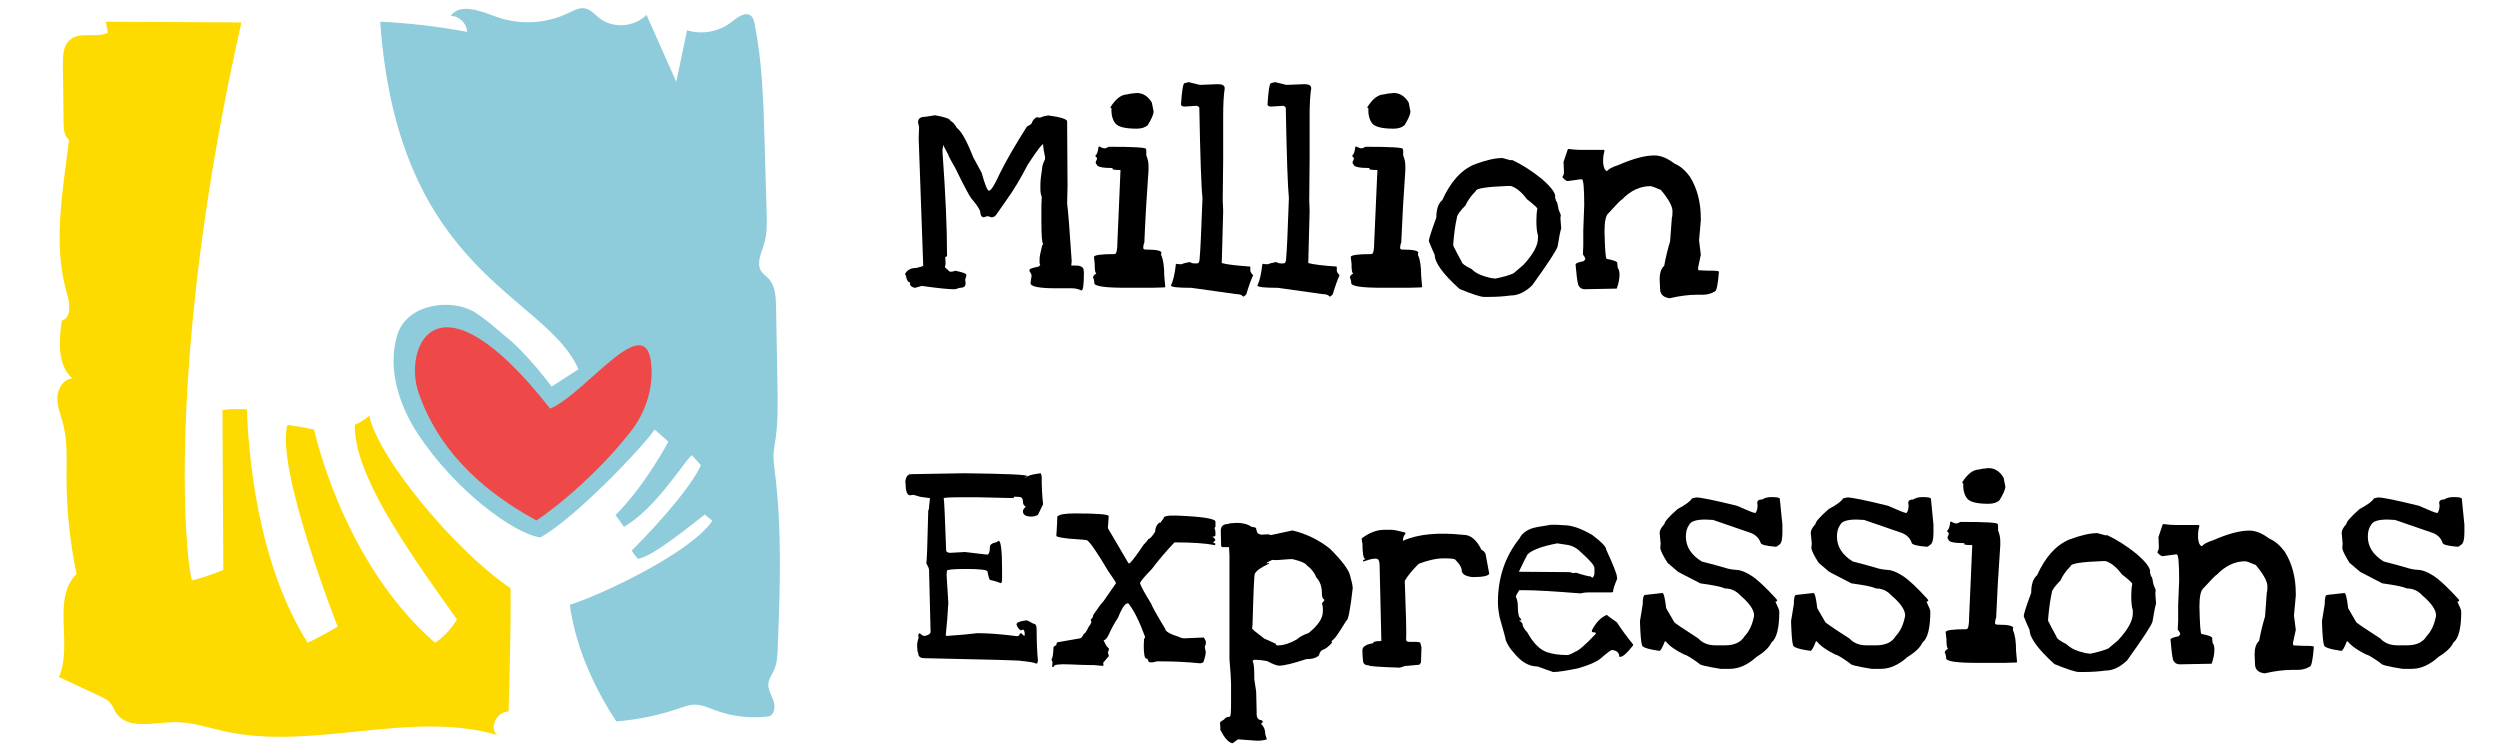 <?xml version="1.0" encoding="utf-8"?>
<!-- Generator: Adobe Illustrator 16.0.0, SVG Export Plug-In . SVG Version: 6.00 Build 0)  -->
<!DOCTYPE svg PUBLIC "-//W3C//DTD SVG 1.1//EN" "http://www.w3.org/Graphics/SVG/1.1/DTD/svg11.dtd">
<svg version="1.1" id="Layer_1" xmlns="http://www.w3.org/2000/svg" xmlns:xlink="http://www.w3.org/1999/xlink" x="0px" y="0px"
	 width="150px" height="45px" viewBox="0 0 150 45" enable-background="new 0 0 150 45" xml:space="preserve">
<path fill="#8FCCDB" d="M46.433,40.227c0.197-0.431,0.216-0.914,0.234-1.388c0.133-3.538,0.266-7.097-0.185-10.609
	c-0.037-0.298-0.079-0.597-0.073-0.896c0.008-0.303,0.066-0.603,0.111-0.902c0.169-1.125,0.147-2.271,0.127-3.408
	c-0.029-1.542-0.057-3.085-0.084-4.626c-0.011-0.587-0.043-1.229-0.437-1.663c-0.149-0.164-0.344-0.29-0.461-0.478
	c-0.288-0.464,0.007-1.051,0.168-1.574c0.201-0.646,0.184-1.336,0.163-2.013c-0.039-1.411-0.081-2.821-0.122-4.231
	c-0.069-2.349-0.138-4.711-0.597-7.018c-0.033-0.165-0.074-0.34-0.197-0.455c-0.332-0.308-0.831,0.068-1.185,0.351
	c-0.738,0.586-1.771,0.779-2.671,0.498c-0.217,1.031-0.433,2.061-0.648,3.091c-0.596-1.339-1.191-2.678-1.788-4.017
	c-0.72,0.749-2.023,0.837-2.837,0.189c-0.271-0.214-0.508-0.507-0.848-0.573c-0.348-0.068-0.684,0.123-1.002,0.277
	c-1.335,0.648-2.933,0.73-4.328,0.222c-0.927-0.337-2.152-0.846-2.736-0.049c0.509-0.008,0.979,0.449,0.985,0.958
	c-1.72-0.324-3.462-0.527-5.209-0.613c1.059,15.147,9.907,16.331,11.893,20.851l-1.607,1.046c0,0-1.433-1.963-2.831-3.068
	c-0.287-0.227-1.038-0.922-1.743-1.372c-1.374-0.876-4.1-0.579-4.688,1.341c-0.61,1.992,0.099,4.206,1.243,5.946
	c2.222,3.377,5.748,5.979,7.341,6.201c2.018-1.095,6.138-5.402,6.856-6.471c0,0,0.238,0.191,0.825,0.727
	c0,0-1.372,2.607-3.173,4.406c0,0,0.122,0.146,0.511,0.705c1.897-1.119,3.382-3.601,4.063-4.306l0.557,0.603
	c-0.758,1.649-3.51,4.498-4.15,5.115c0,0,0.098,0.242,0.382,0.51c0.956-0.186,3.251-2.101,4.005-2.668c0,0,0.167,0.178,0.447,0.372
	c-1.289,1.961-6.918,4.559-8.557,5.046c0.397,2.878,1.723,5.38,2.794,7.002c1.277-0.104,2.542-0.364,3.754-0.78
	c0.31-0.105,0.623-0.224,0.95-0.228c0.428-0.004,0.829,0.188,1.231,0.337c1.028,0.384,2.151,0.511,3.24,0.362
	c0.337-0.127,0.373-0.604,0.251-0.943c-0.121-0.343-0.342-0.669-0.306-1.031C46.135,40.724,46.316,40.484,46.433,40.227"/>
<g>
	<path d="M56.109,6.916c0.608,0.11,0.911,0.22,0.911,0.33c0.142,0.064,0.272,0.207,0.39,0.427c0.277,0.202,0.602,0.79,0.981,1.759
		l0.508,0.937c0.196,0.714,0.344,1.074,0.438,1.074c0.125,0,0.345-0.351,0.661-1.052c0.402-0.804,0.943-1.737,1.619-2.801
		c0.206-0.094,0.308-0.18,0.308-0.26c0.07-0.142,0.161-0.241,0.272-0.296l0.201,0.027c0.174-0.073,0.347-0.118,0.521-0.133
		c0.741,0.104,1.109,0.222,1.109,0.357v0.022l0.024,3.842l-0.024,1.063c0.055,0.388,0.148,1.537,0.273,3.453l-0.023,0.246
		c-0.07,0.016,0.06,0.027,0.39,0.027c0.236,0.028,0.355,0.131,0.355,0.305l0.011,0.106c0,0.718-0.047,1.075-0.14,1.075h-0.021
		c-0.177-0.088-0.362-0.127-0.56-0.127h-0.97c-1.007,0-1.512-0.104-1.512-0.309l0.06-0.414v-0.059c0-0.055-0.039-0.135-0.119-0.235
		v-0.095c0-0.055,0.187-0.119,0.557-0.191l0.083-0.104l-0.038-0.105v-0.25c0-0.132,0.054-0.401,0.155-0.802l0.06-0.083
		c-0.072-0.102-0.106-0.553-0.106-1.346v-0.997l0.023-0.493c-0.055-0.126-0.083-0.286-0.083-0.476v-0.247
		c0-0.236,0.036-0.566,0.106-0.994c0-0.125,0.055-0.303,0.167-0.53l0.011-0.109c-0.081-0.39-0.118-0.657-0.118-0.79h-0.047
		c-0.174,0.173-0.469,0.583-0.886,1.228c-0.434,0.836-0.847,1.527-1.242,2.069l-0.659,0.944c-0.072,0.088-0.164,0.132-0.274,0.132
		l-0.201-0.071c-0.087,0.007-0.17,0.032-0.249,0.071c-0.134,0-0.208-0.125-0.225-0.378c-0.094-0.214-0.268-0.461-0.52-0.747
		c-0.143-0.188-0.472-0.814-0.993-1.878l-0.19-0.33l-0.199-0.378l0.011-0.011l-0.332-0.628v0.108l-0.033,0.165v0.165
		c0.18,2.48,0.272,4.55,0.272,6.206c-0.017,0.056-0.053,0.084-0.107,0.084c0.015,0.18,0.023,0.317,0.023,0.41l-0.046,0.203
		l0.295,0.27h0.083c0.077,0,0.16-0.017,0.248-0.057c0.442,0.089,0.662,0.171,0.662,0.247v0.06l-0.07,0.226l0.022,0.163v0.084
		c0,0.158-0.11,0.24-0.33,0.247c-0.094,0-0.142,0.017-0.142,0.048l-0.188,0.036c-0.365,0-1.018-0.066-1.963-0.201l-0.414,0.117
		c-0.198-0.044-0.296-0.128-0.296-0.247v-0.084c-0.119,0-0.201-0.136-0.248-0.413l-0.036-0.036v-0.082
		c0.127-0.22,0.349-0.333,0.663-0.333c0.275-0.062,0.414-0.11,0.414-0.138v-0.027l-0.271-7.586l0.023-0.708l-0.061-0.276
		c0-0.218,0.13-0.329,0.393-0.329L56.109,6.916z"/>
	<path d="M65.994,8.796c0.092,0.069,0.203,0.105,0.331,0.105l0.199-0.095c1.491,0,2.234,0.044,2.234,0.13l0.021,0.105v0.284
		c0.089,0.205,0.133,0.418,0.133,0.636v0.251c-0.112,1.519-0.196,2.97-0.251,4.348c-0.04,0.064-0.062,0.174-0.07,0.332
		c0.027,0.056,0.076,0.083,0.155,0.083h0.057c0.593,0,0.889,0.068,0.889,0.202l-0.023,0.022v0.105
		c0.125,0.262,0.187,0.673,0.187,1.242l0.061,0.664l-0.037,0.033l-0.72,0.022h-1.642c-1.238,0-1.859-0.092-1.859-0.282
		c0-0.119-0.026-0.237-0.081-0.354c0.032-0.088,0.085-0.15,0.164-0.191h0.035c-0.052-0.093-0.081-0.181-0.081-0.268l-0.011-0.144
		v-0.19l-0.047-0.414c0-0.118,0.413-0.178,1.241-0.178c0.11,0,0.167-0.241,0.167-0.73L67.23,10.2h-0.021
		c-0.409,0-0.55-0.039-0.428-0.117c-0.65,0-0.979-0.077-0.979-0.224c-0.037-0.016-0.06-0.06-0.06-0.132l0.084-0.201
		c0-0.04-0.036-0.095-0.106-0.165V9.337c0.093-0.062,0.158-0.236,0.19-0.52l0.022-0.021H65.994z M68.203,5.58
		c0.375,0,0.68,0.193,0.908,0.579l0.108,0.546c-0.017,0.18-0.135,0.447-0.354,0.803c-0.151,0.139-0.372,0.212-0.663,0.212
		c-0.685,0-1.114-0.105-1.283-0.32c-0.168-0.213-0.248-0.515-0.23-0.911c-0.04,0-0.06-0.011-0.06-0.034V6.429
		c0.323-0.511,0.663-0.766,1.018-0.766C67.733,5.629,67.917,5.604,68.203,5.58z"/>
	<path d="M71.322,4.928l0.673,0.166l1.074-0.044c0.277,0,0.415,0.082,0.415,0.247c-0.063,0.403-0.093,0.955-0.093,1.655V9.54
		l-0.028,2.457l0.028,0.664l-0.085,3.122c0.301,0.083,0.864,0.154,1.691,0.209l0.023,0.026v0.224c0,0.061,0.056,0.155,0.168,0.271
		c-0.128,0.277-0.268,0.663-0.415,1.16l-0.144,0.117h-0.044c-0.07-0.095-0.211-0.143-0.414-0.143l-2.687-0.378
		c-0.817,0-1.229-0.044-1.229-0.142c0.135-0.259,0.234-0.687,0.298-1.276h0.032v-0.024l0.155,0.024h0.166
		c0.087-0.046,0.243-0.088,0.474-0.128c0.104,0.055,0.188,0.082,0.246,0.082h0.193c0.109,0,0.162-0.11,0.162-0.332
		c0.041-0.379,0.095-1.575,0.169-3.591c-0.074-0.656-0.134-2.463-0.191-5.425c-0.055-0.07-0.109-0.108-0.167-0.108L71.05,6.396
		c-0.125-0.017-0.19-0.06-0.19-0.129c0.057-0.851,0.126-1.278,0.215-1.278L71.322,4.928z"/>
	<path d="M76.509,4.928l0.675,0.166l1.075-0.044c0.276,0,0.414,0.082,0.414,0.247c-0.064,0.403-0.096,0.955-0.096,1.655V9.54
		l-0.023,2.457l0.023,0.664l-0.081,3.122c0.298,0.083,0.861,0.154,1.688,0.209l0.024,0.026v0.224c0,0.061,0.055,0.155,0.165,0.271
		c-0.123,0.277-0.265,0.663-0.413,1.16l-0.143,0.117h-0.045c-0.072-0.095-0.208-0.143-0.416-0.143l-2.684-0.378
		c-0.818,0-1.227-0.044-1.227-0.142c0.131-0.259,0.232-0.687,0.295-1.276h0.035v-0.024l0.153,0.024h0.166
		c0.088-0.046,0.246-0.088,0.475-0.128c0.102,0.055,0.184,0.082,0.246,0.082h0.189c0.111,0,0.167-0.11,0.167-0.332
		c0.039-0.379,0.094-1.575,0.163-3.591c-0.069-0.656-0.132-2.463-0.187-5.425c-0.056-0.07-0.111-0.108-0.168-0.108L76.24,6.396
		c-0.127-0.017-0.189-0.06-0.189-0.129c0.053-0.851,0.123-1.278,0.211-1.278L76.509,4.928z"/>
	<path d="M81.403,8.796c0.096,0.069,0.207,0.105,0.332,0.105l0.197-0.095c1.491,0,2.237,0.044,2.237,0.13l0.021,0.105v0.284
		c0.089,0.205,0.13,0.418,0.13,0.636v0.251c-0.107,1.519-0.19,2.97-0.245,4.348c-0.041,0.064-0.064,0.174-0.073,0.332
		c0.024,0.056,0.076,0.083,0.154,0.083h0.06c0.592,0,0.887,0.068,0.887,0.202l-0.025,0.022v0.105
		c0.127,0.262,0.191,0.673,0.191,1.242l0.058,0.664l-0.034,0.033l-0.723,0.022h-1.643c-1.237,0-1.854-0.092-1.854-0.282
		c0-0.119-0.031-0.237-0.083-0.354c0.028-0.088,0.085-0.15,0.163-0.191h0.034c-0.053-0.093-0.081-0.181-0.081-0.268l-0.012-0.144
		v-0.19l-0.049-0.414c0-0.118,0.415-0.178,1.243-0.178c0.11,0,0.165-0.241,0.165-0.73l0.191-4.315h-0.027
		c-0.408,0-0.55-0.039-0.422-0.117c-0.655,0-0.982-0.077-0.982-0.224c-0.041-0.016-0.061-0.06-0.061-0.132l0.083-0.201
		c0-0.04-0.035-0.095-0.105-0.165V9.337c0.095-0.062,0.155-0.236,0.189-0.52l0.022-0.021H81.403z M83.616,5.58
		c0.377,0,0.678,0.193,0.907,0.579l0.105,0.546c-0.016,0.18-0.134,0.447-0.353,0.803c-0.151,0.139-0.37,0.212-0.66,0.212
		c-0.688,0-1.116-0.105-1.286-0.32c-0.168-0.213-0.242-0.515-0.229-0.911c-0.041,0-0.058-0.011-0.058-0.034V6.429
		c0.319-0.511,0.66-0.766,1.012-0.766C83.145,5.629,83.329,5.604,83.616,5.58z"/>
	<path d="M90.611,9.609h0.142c0.583,0.277,1.162,0.647,1.739,1.112c0.55,0.475,0.825,0.831,0.825,1.078h-0.024l0.084,0.293H93.4
		c0.021,0.008,0.063,0.167,0.116,0.476l0.131,0.328l-0.021,0.213l0.047,0.592c-0.058,0.172-0.129,0.531-0.213,1.075
		c-0.049,0.214-0.557,0.993-1.527,2.341c-0.423,0.41-0.854,0.611-1.286,0.611c-0.424,0.058-0.86,0.086-1.298,0.086h-0.311
		c-0.197,0-0.687-0.156-1.465-0.476c-0.995-0.898-1.488-1.576-1.488-2.042c-0.141-0.306-0.259-0.581-0.355-0.828
		c0-0.125,0.148-0.595,0.449-1.408c0-0.504,0.118-0.854,0.356-1.052c0.502-1.109,1.152-1.828,1.947-2.148
		c0.68-0.253,1.231-0.379,1.666-0.379L90.611,9.609z M87.195,14.633v0.107c0.125,0.26,0.291,0.576,0.497,0.945
		c0,0.11,0.207,0.266,0.625,0.473c0.199,0.22,0.569,0.394,1.112,0.519l0.294,0.038c0.457-0.094,0.818-0.198,1.077-0.308l0.589-0.498
		c0.608-0.654,0.904-1.202,0.887-1.643v-0.153c-0.063-0.183-0.093-0.467-0.093-0.864c0-0.282,0.017-0.523,0.058-0.719
		c0-0.064-0.207-0.255-0.626-0.579c-0.315-0.427-0.638-0.689-0.969-0.793h-0.189c-1.276,0.049-1.914,0.148-1.914,0.309
		c-0.284,0.285-0.485,0.565-0.604,0.847c-0.348,0.356-0.52,0.599-0.52,0.725C87.324,13.439,87.248,13.972,87.195,14.633z"/>
	<path d="M94.106,8.937c0.278,0.039,0.539,0.057,0.784,0.057h1.348l0.033,0.048c-0.054,0.205-0.082,0.363-0.082,0.474V9.8
		c0.041,0.306,0.122,0.459,0.247,0.459c0.071-0.116,0.29-0.235,0.664-0.354c0.873-0.386,1.6-0.579,2.174-0.579
		c0.368,0,0.772,0.165,1.204,0.495c0.314,0.125,0.621,0.383,0.912,0.771c0.439,0.702,0.659,1.541,0.659,2.516v0.13l-0.105,1.18
		l0.105,0.866l-0.162,0.768v0.022l0.01,0.141l0.624,0.026h0.274c0.182,0,0.297,0.018,0.343,0.057
		c-0.062,0.798-0.15,1.196-0.26,1.196c-0.208,0.125-0.44,0.189-0.71,0.189h-0.329c-0.505,0-1.059,0.07-1.655,0.211
		c-0.386-0.049-0.58-0.238-0.58-0.579l-0.025-0.567c0-0.371,0.09-0.636,0.274-0.804c0.094-0.52,0.212-1.006,0.353-1.463l0.109-1.454
		c0.023,0,0.034-0.123,0.034-0.367c0-0.285-0.232-0.707-0.698-1.267c-0.343-0.146-0.552-0.225-0.626-0.225
		c-0.621,0-1.193,0.269-1.712,0.806c-0.04,0-0.306,0.267-0.792,0.805c-0.168,0.125-0.25,0.492-0.25,1.098
		c0.025,1.105,0.068,1.654,0.132,1.654c0.423,0.081,0.637,0.162,0.637,0.25v0.082l0.027,0.211c0.064,0.08,0.104,0.212,0.104,0.392
		v0.022c0,0.253-0.058,0.529-0.168,0.828l-1.902,0.036c-0.205,0-0.343-0.095-0.413-0.282c-0.056-0.222-0.105-0.624-0.154-1.206
		c0-0.064,0.167-0.13,0.496-0.2l0.086-0.106v-0.026c0-0.056-0.049-0.144-0.142-0.272l0.023-0.508v-0.933l0.057-1.515
		c0-1.031-0.049-1.546-0.142-1.546H94.83l-0.767,0.106c-0.083,0-0.181-0.073-0.309-0.214v-0.057
		c0.057-0.071,0.084-0.163,0.084-0.274l-0.026-0.603l0.251-0.745L94.106,8.937z"/>
	<path d="M57.87,28.395c2.497,0.03,3.747,0.086,3.747,0.164c0,0.031-0.035,0.054-0.106,0.06v0.034h0.022
		c0.117-0.109,0.393-0.192,0.827-0.247l0.084-0.011c0.038,0.076,0.057,0.152,0.057,0.224c0,0.608,0.027,1.149,0.085,1.632
		l-0.309,0.639c-0.123,0.07-0.251,0.105-0.379,0.105c-0.348,0-0.52-0.104-0.52-0.309V30.64c0.011-0.056,0.063-0.14,0.166-0.249
		c-0.108-0.046-0.166-0.141-0.166-0.281c0-0.198-0.08-0.297-0.246-0.297l-0.286-0.012v0.057l-0.128,0.025l-2.021-0.047h-1.043
		c-0.715,0-1.061,0.021-1.031,0.07c0.027,0.049,0.075,1.102,0.148,3.156c0.062,0.069,0.125,0.104,0.188,0.104h0.119l0.816-0.046
		l1.323,0.156c0.119,0,0.176-0.156,0.176-0.462c0-0.136,0.135-0.229,0.403-0.284l0.117-0.084c0.14,0,0.211,0.566,0.211,1.691v0.66
		c0,0.112-0.026,0.174-0.08,0.191c-0.167-0.073-0.375-0.137-0.627-0.191c-0.047,0-0.104-0.162-0.166-0.494
		c0-0.111-0.427-0.166-1.276-0.166c-0.771,0-1.159,0.038-1.159,0.107l-0.021,0.246l0.104,1.678
		c-0.029,0.623-0.083,1.277-0.155,1.962l0.072,0.024c0.74-0.048,1.348-0.104,1.819-0.164h0.035c0.61,0,1.389,0.059,2.342,0.178
		h0.033c0.073,0,0.127-0.058,0.157-0.167h0.083l0.164,0.153h0.013l0.022-0.081c0-0.196-0.039-0.295-0.118-0.295l-0.128,0.044
		c-0.119-0.084-0.204-0.203-0.248-0.353c0-0.12,0.198-0.2,0.603-0.249c0.036,0,0.175,0.068,0.412,0.201
		c0.126,0,0.191,0.109,0.191,0.33c0.006,0.826,0.033,1.459,0.082,1.893l-0.049,0.165h-0.082c-0.095-0.055-0.382-0.107-0.861-0.154
		c0-0.032-1.939-0.086-5.816-0.164c-0.253,0-0.378-0.103-0.378-0.308c-0.04-0.032-0.062-0.226-0.062-0.582l0.086-0.354l-0.024-0.164
		l0.07-0.083h0.035c0.101,0.102,0.185,0.153,0.249,0.153h0.048c0.227-0.048,0.341-0.13,0.341-0.25l-0.092-3.711
		c0-0.076-0.057-0.214-0.167-0.41c0.031,0,0.072-1.052,0.119-3.146c0.04-0.065,0.058-0.173,0.058-0.332l0.048-0.415l-0.578-0.08
		l-0.412-0.119l-0.213,0.027c-0.174,0-0.262-0.248-0.262-0.736l-0.021-0.012c0.021-0.348,0.14-0.52,0.355-0.52h0.01L57.87,28.395z"
		/>
	<path d="M64.488,30.805c1.356,0,2.035,0.055,2.035,0.165l-0.05,0.71v0.01l1.229,2.096l0.062,0.021
		c0.114-0.077,0.401-0.453,0.85-1.12c0.18-0.182,0.272-0.298,0.281-0.344c0.089,0,0.225-0.146,0.414-0.437
		c0-0.231,0.085-0.415,0.251-0.557l0.044,0.035l0.204-0.272c0-0.102,0.131-0.158,0.39-0.176h0.437
		c1.527,0.063,2.292,0.185,2.292,0.367v0.306L72.87,31.68l0.047,0.164l0.009,0.096v0.191l-0.057,0.057h-0.122
		c0.111,0.095,0.169,0.166,0.169,0.212v0.026l-0.134,0.117l0.144,0.08v0.027l-0.032,0.057c-0.555-0.109-1.361-0.164-2.424-0.164
		c-0.482,0.503-0.935,1.037-1.359,1.596c-0.476,0.488-0.71,0.773-0.71,0.863c0.076,0.22,0.299,0.619,0.663,1.206
		c0.06,0.181,0.346,0.688,0.849,1.522c0,0.148,0.277,0.312,0.829,0.485c0.097,0.054,0.206,0.083,0.333,0.083l1.156-0.049
		l0.117,0.215v0.2c-0.038,0.057-0.057,0.1-0.057,0.14c0,0.058,0.016,0.138,0.043,0.243c0.033,0.107-0.01,0.33-0.125,0.672
		c-0.065,0.055-0.131,0.08-0.205,0.08c-0.761-0.08-1.558-0.117-2.385-0.117h-0.2l-0.249,0.058h-0.144l-0.106-0.021v-0.016
		l-0.082-0.187h-0.062c-0.101-0.016-0.151-0.279-0.151-0.796c0-0.038,0.008-0.168,0.021-0.391c0.042-0.03,0.06-0.069,0.06-0.115
		c-0.352-0.962-0.689-1.631-1.004-2.008h-0.081c-0.153,0.046-0.334,0.333-0.543,0.86c-0.207,0.309-0.392,0.646-0.555,1.018
		c-0.106,0.221-0.208,0.33-0.309,0.33l0.164,0.333l0.167,0.186l-0.071,0.225l0.05,0.167v0.048l-0.331,0.389v0.023l0.021,0.141
		l-0.07,0.026l-0.51-0.048h-0.154c-0.266,0-0.708-0.012-1.322-0.041c-0.614-0.025-0.924,0.014-0.924,0.123l-0.023,0.025h-0.083
		l0.024-0.272l-0.071-0.191c0.066,0,0.109-0.238,0.131-0.718c0.049-0.066,0.104-0.102,0.167-0.117c0-0.128,0.046-0.19,0.142-0.19
		l1.301-0.225c0.067-0.031,0.139-0.123,0.209-0.272c0.065,0,0.158-0.138,0.286-0.411c0.158-0.199,0.2-0.328,0.13-0.393v-0.047
		c0.095-0.08,0.144-0.168,0.144-0.271c0.268-0.402,0.475-0.682,0.625-0.84l0.745-1.074c0-0.04-0.153-0.277-0.461-0.712
		c-0.663-1.118-1.085-1.735-1.265-1.853c0-0.026-0.369-0.06-1.11-0.107c-0.497-0.056-0.745-0.111-0.745-0.166
		c0.041-0.599,0.058-0.986,0.058-1.158C63.545,30.869,63.898,30.805,64.488,30.805z"/>
	<path d="M74.179,31.373h0.037c0.364,0,0.653,0.079,0.874,0.235c0.191,0.024,0.282,0.056,0.282,0.095v0.049l0.062,0.2
		c0.022,0.053,0.102,0.097,0.234,0.128l0.418-0.021l0.176,0.044l1.264-0.27h0.048c0.828,0.203,1.572,0.571,2.232,1.098
		c0.701,0.703,1.103,1.23,1.194,1.582c0.109,0.388,0.164,0.646,0.164,0.771c-0.146,1.307-0.278,1.962-0.389,1.962
		c-0.393,0.646-0.641,1.013-0.744,1.099l-0.145,0.129l0.038,0.062v0.022c-0.198,0.234-0.398,0.388-0.603,0.451
		c-0.092,0.069-0.155,0.171-0.177,0.305c-0.149,0.159-0.407,0.234-0.77,0.234c-0.795,0.263-1.338,0.393-1.63,0.393
		c-0.126,0-0.366-0.089-0.709-0.272c-0.277-0.056-0.538-0.082-0.778-0.082l-0.106,0.06c0.068,0.11,0.106,0.4,0.106,0.874v0.223
		l0.113,0.746l0.028,1.158v0.166c0,0.259,0.093,0.39,0.282,0.39l0.107,0.107v0.024c-0.07,0-0.107,0.038-0.107,0.115
		c0.159,0.15,0.238,0.353,0.238,0.604l0.094,0.306c-0.164,0.055-0.364,0.083-0.592,0.083l-1.146-0.083
		c-0.196,0.16-0.311,0.238-0.342,0.238c-0.248-0.072-0.48-0.343-0.709-0.814L73.2,43.769l0.024-0.067
		c-0.015-0.169-0.024-0.278-0.024-0.334l0.024-0.057l0.224-0.145c0.071-0.109,0.188-0.164,0.352-0.164
		c0.041-0.039,0.063-0.302,0.063-0.791v-1.173c0-0.258-0.033-0.757-0.095-1.489v-6.2l-0.025-0.522h-0.414l-0.06-0.06l-0.023-0.909
		c0-0.275,0.139-0.414,0.413-0.414C73.729,31.404,73.904,31.382,74.179,31.373z M76.331,33.594l-0.33,0.166v0.035h0.085l0.008-0.023
		h0.025l0.023,0.023v0.024c-0.475,0.22-0.758,0.42-0.852,0.601c-0.036,0-0.083,1.021-0.138,3.063l-0.026,0.225
		c0,0.039,0.242,0.242,0.723,0.604l0.687,0.307c0.021,0.063,0.049,0.099,0.082,0.104h0.057c0.332,0,0.707-0.118,1.124-0.353
		c0.155-0.149,0.396-0.28,0.721-0.391c0.568-0.456,0.851-0.883,0.851-1.289v-0.246l-0.047-0.227v-0.023l0.132-0.164v-0.057
		c-0.097-0.039-0.143-0.172-0.143-0.391c0-0.389-0.111-0.699-0.333-0.936c-0.111-0.284-0.297-0.523-0.566-0.72
		c-0.078-0.134-0.367-0.261-0.865-0.379h-0.142l-0.764,0.057h-0.048C76.495,33.604,76.41,33.603,76.331,33.594z"/>
	<path d="M87.82,32.092c0.427,0,0.783,0.308,1.074,0.91c0.066,0,0.142,0.072,0.237,0.215l0.225,1.217
		c-0.093,0.125-0.387,0.188-0.872,0.188h-0.168c-0.408-0.053-0.615-0.189-0.615-0.412c0-0.156-0.126-0.369-0.38-0.625
		c-0.029-0.055-0.263-0.084-0.694-0.084s-0.938,0.109-1.512,0.33c-0.396,0.403-0.671,0.74-0.829,1.018
		c0.077,1.984,0.105,3.162,0.082,3.521c0,0.096,0.068,0.143,0.202,0.143h0.4c0.177,0.008,0.261,0.034,0.261,0.082v0.023l0.058,0.224
		l-0.031,0.912l-0.097,0.129l-0.77,0.071h-0.07l-0.332,0.105c-1.253-0.038-1.876-0.087-1.876-0.142c-0.221,0-0.332-0.1-0.332-0.296
		c-0.024-0.147-0.037-0.354-0.037-0.611c0-0.207,0.213-0.345,0.641-0.416c0-0.086,0.143-0.129,0.433-0.129l0.063-0.014v-0.025
		l-0.104-4.488c0-0.277-0.068-0.416-0.204-0.416h-0.105c-0.136,0-0.353,0.059-0.661,0.166l-0.023-0.021v-0.037
		c0-0.024,0.043-0.049,0.131-0.081v-0.026c-0.111,0-0.168-0.311-0.168-0.931c-0.013,0-0.031-0.095-0.047-0.284
		c0.449-0.347,0.906-0.52,1.372-0.52h0.415c0.139,0,0.415,0.055,0.826,0.165l0.021,0.058c-0.102,0.135-0.152,0.246-0.152,0.332
		v0.105C85.063,32.047,86.276,31.928,87.82,32.092z"/>
	<path d="M93.848,31.514c0.455,0,1.017,0.194,1.677,0.578c0.56,0.416,0.84,0.707,0.84,0.867c0.434,0.941,0.651,1.494,0.651,1.652
		l0.011,0.127c-0.164,0.381-0.246,0.642-0.246,0.783l-0.097,0.023h-1.404c-0.138,0-0.29,0.02-0.463,0.059
		c-1.582-0.125-2.688-0.191-3.307-0.191h-0.357c-0.132,0.199-0.201,0.334-0.201,0.403c0.081,0.143,0.118,0.337,0.118,0.579
		c0,0.428,0.063,0.674,0.192,0.745l0.023,0.083v0.014l-0.11-0.038v0.038l0.169,0.164c0,0.158,0.098,0.34,0.294,0.541
		c0.354,0.639,0.744,1.034,1.171,1.186c0.339,0.117,0.75,0.176,1.243,0.176c0.068,0,0.224-0.064,0.46-0.199
		c0.214-0.065,0.623-0.424,1.238-1.077v-0.048c0-0.023-0.07-0.04-0.215-0.055l-0.032-0.084c0.252-0.492,0.556-0.807,0.91-0.948
		c0.039,0.05,0.239,0.196,0.603,0.45c0.245,0.385,0.567,0.828,0.97,1.323v0.057c-0.354,0.459-0.61,0.687-0.77,0.687h-0.058
		c0-0.241-0.149-0.381-0.439-0.412c-0.063,0-0.3,0.181-0.719,0.541c-0.228,0.183-0.662,0.368-1.302,0.558
		c-0.731,0.151-1.238,0.226-1.512,0.226l-0.932-0.333c-0.521,0-1.005-0.283-1.444-0.849c-0.189-0.192-0.343-0.434-0.464-0.723
		c0-0.07-0.121-0.522-0.363-1.358c-0.071-0.357-0.107-0.657-0.107-0.911v-0.023c0-1.472,0.434-2.748,1.299-3.827
		c0.128-0.269,0.384-0.472,0.771-0.606c0.228-0.063,0.543-0.117,0.943-0.176C92.985,31.475,93.307,31.475,93.848,31.514z
		 M91.132,34.305l3.071,0.023l0.165,0.06l0.201-0.025c0.463,0.151,0.758,0.224,0.887,0.224c0,0.035,0.033,0.055,0.104,0.072
		c0.074-0.088,0.106-0.177,0.106-0.271v-0.31c0-0.148-0.274-0.469-0.827-0.957c-0.233-0.244-0.519-0.391-0.852-0.436l-0.555-0.084
		c-0.907,0.174-1.501,0.394-1.782,0.662C91.541,33.467,91.365,33.813,91.132,34.305z"/>
	<path d="M101.768,29.846c0.29,0,1.106,0.17,2.445,0.499c0.646,0.29,1.018,0.437,1.113,0.437c0.084-0.102,0.128-0.256,0.128-0.461
		v-0.023l-0.021-0.117c0-0.144,0.102-0.215,0.306-0.215c0.135-0.094,0.318-0.141,0.556-0.141c0.331,0,0.494,0.033,0.494,0.107
		l0.155,1.547v0.474c0,0.392-0.053,0.628-0.164,0.71c-0.103,0.094-0.18,0.142-0.237,0.142c-0.608-0.048-0.908-0.132-0.908-0.251
		c-0.098-0.266-0.289-0.461-0.58-0.576l-2.27-0.782l-0.461-0.023c-0.545,0-0.87,0.104-0.969,0.308
		c-0.137,0.182-0.202,0.419-0.202,0.709V32.2c0,0.599,0.316,1.095,0.946,1.487c0.756,0.197,1.232,0.327,1.432,0.391
		c0.196,0.064,0.416,0.1,0.657,0.115c0.247,0.008,0.548,0.128,0.899,0.352c0.354,0.226,0.847,0.686,1.479,1.377l0.059,0.084v0.047
		c0,0.023-0.032,0.037-0.094,0.037v0.023c0.147,0.306,0.227,0.5,0.227,0.576c0,0.995-0.158,1.617-0.476,1.869
		c-0.129,0.282-0.425,0.57-0.898,0.863c-0.527,0.472-1.056,0.709-1.585,0.709h-0.566c-0.866-0.134-1.302-0.247-1.302-0.331
		c-0.488-0.349-0.774-0.519-0.862-0.519c-0.537-0.262-0.908-0.526-1.123-0.795h-0.058c-0.142,0.378-0.254,0.567-0.329,0.567
		c-0.695-0.102-1.041-0.217-1.041-0.354c-0.055-0.149-0.095-0.624-0.12-1.428l0.165-1.018c0-0.371,0.05-0.557,0.144-0.557
		l1.04-0.115c0.079,0,0.152,0.301,0.224,0.91l0.475,0.825c0,0.04,0.483,0.37,1.453,0.993c0.254,0.275,0.595,0.411,1.028,0.411h0.577
		c0.567,0,0.965-0.186,1.185-0.565c0.268-0.277,0.452-0.674,0.554-1.193v-0.049c0-0.322-0.275-0.721-0.829-1.193
		c-0.252-0.275-0.56-0.414-0.93-0.414c-0.178-0.092-0.666-0.195-1.467-0.305l-1.326-0.686l-0.639-0.545
		c-0.264-0.419-0.413-0.715-0.436-0.884l0.022-0.276l-0.059-0.635c0-0.152,0.093-0.328,0.287-0.533c0-0.134,0.261-0.434,0.788-0.898
		c0.49-0.262,0.776-0.473,0.864-0.639L101.768,29.846z"/>
	<path d="M110.831,29.846c0.289,0,1.107,0.17,2.447,0.499c0.648,0.29,1.014,0.437,1.112,0.437c0.084-0.102,0.125-0.256,0.125-0.461
		v-0.023l-0.021-0.117c0-0.144,0.105-0.215,0.309-0.215c0.132-0.094,0.316-0.141,0.554-0.141c0.333,0,0.5,0.033,0.5,0.107
		l0.151,1.547v0.474c0,0.392-0.056,0.628-0.166,0.71c-0.102,0.094-0.181,0.142-0.233,0.142c-0.607-0.048-0.912-0.132-0.912-0.251
		c-0.097-0.266-0.289-0.461-0.58-0.576l-2.268-0.782l-0.463-0.023c-0.544,0-0.868,0.104-0.969,0.308
		c-0.134,0.182-0.2,0.419-0.2,0.709V32.2c0,0.599,0.315,1.095,0.948,1.487c0.752,0.197,1.229,0.327,1.427,0.391
		c0.199,0.064,0.418,0.1,0.662,0.115c0.245,0.008,0.545,0.128,0.896,0.352c0.357,0.226,0.851,0.686,1.48,1.377l0.059,0.084v0.047
		c0,0.023-0.033,0.037-0.094,0.037v0.023c0.149,0.306,0.224,0.5,0.224,0.576c0,0.995-0.158,1.617-0.475,1.869
		c-0.125,0.282-0.422,0.57-0.898,0.863c-0.525,0.472-1.054,0.709-1.581,0.709h-0.568c-0.868-0.134-1.301-0.247-1.301-0.331
		c-0.486-0.349-0.772-0.519-0.86-0.519c-0.537-0.262-0.913-0.526-1.124-0.795h-0.061c-0.141,0.378-0.252,0.567-0.331,0.567
		c-0.694-0.102-1.039-0.217-1.039-0.354c-0.055-0.149-0.093-0.624-0.119-1.428l0.168-1.018c0-0.371,0.044-0.557,0.143-0.557
		l1.038-0.115c0.078,0,0.152,0.301,0.224,0.91l0.476,0.825c0,0.04,0.479,0.37,1.453,0.993c0.25,0.275,0.594,0.411,1.025,0.411h0.579
		c0.569,0,0.962-0.186,1.183-0.565c0.27-0.277,0.453-0.674,0.555-1.193v-0.049c0-0.322-0.275-0.721-0.827-1.193
		c-0.251-0.275-0.56-0.414-0.932-0.414c-0.174-0.092-0.662-0.195-1.464-0.305l-1.324-0.686l-0.639-0.545
		c-0.271-0.419-0.414-0.715-0.439-0.884l0.025-0.276l-0.061-0.635c0-0.152,0.095-0.328,0.284-0.533c0-0.134,0.265-0.434,0.792-0.898
		c0.489-0.262,0.775-0.473,0.863-0.639L110.831,29.846z"/>
	<path d="M117.097,31.303c0.095,0.07,0.201,0.105,0.329,0.105l0.204-0.094c1.487,0,2.234,0.043,2.234,0.129l0.021,0.105v0.285
		c0.086,0.203,0.132,0.418,0.132,0.635v0.252c-0.109,1.519-0.192,2.97-0.248,4.348c-0.038,0.064-0.063,0.174-0.07,0.332
		c0.022,0.055,0.072,0.082,0.152,0.082h0.061c0.588,0,0.884,0.068,0.884,0.202l-0.021,0.022v0.105
		c0.128,0.263,0.188,0.674,0.188,1.241l0.06,0.666l-0.037,0.033l-0.723,0.021h-1.642c-1.237,0-1.854-0.092-1.854-0.281
		c0-0.119-0.027-0.239-0.085-0.354c0.032-0.089,0.089-0.151,0.168-0.192h0.033c-0.056-0.092-0.081-0.182-0.081-0.271l-0.015-0.14
		v-0.19l-0.048-0.414c0-0.119,0.416-0.178,1.245-0.178c0.109,0,0.164-0.242,0.164-0.732l0.188-4.314h-0.023
		c-0.41,0-0.552-0.039-0.424-0.116c-0.656,0-0.981-0.077-0.981-0.225c-0.041-0.016-0.058-0.06-0.058-0.132l0.082-0.201
		c0-0.039-0.037-0.094-0.108-0.164v-0.025c0.098-0.061,0.159-0.235,0.19-0.52l0.023-0.021H117.097z M119.307,28.086
		c0.379,0,0.683,0.193,0.91,0.578l0.107,0.547c-0.018,0.18-0.136,0.447-0.356,0.805c-0.147,0.138-0.368,0.211-0.661,0.211
		c-0.687,0-1.114-0.105-1.281-0.32c-0.169-0.213-0.248-0.516-0.234-0.911c-0.036,0-0.058-0.011-0.058-0.032v-0.027
		c0.322-0.511,0.662-0.766,1.016-0.766C118.841,28.137,119.025,28.109,119.307,28.086z"/>
	<path d="M126.304,32.115h0.14c0.586,0.277,1.163,0.646,1.741,1.111c0.551,0.475,0.827,0.832,0.827,1.078h-0.025l0.082,0.293h0.026
		c0.023,0.01,0.062,0.168,0.115,0.477l0.132,0.328l-0.022,0.213l0.044,0.593c-0.053,0.172-0.123,0.53-0.212,1.075
		c-0.045,0.213-0.555,0.992-1.523,2.338c-0.426,0.41-0.855,0.613-1.29,0.613c-0.426,0.057-0.858,0.086-1.299,0.086h-0.308
		c-0.193,0-0.687-0.156-1.466-0.475c-0.99-0.899-1.489-1.578-1.489-2.044c-0.141-0.306-0.26-0.581-0.353-0.827
		c0-0.126,0.147-0.595,0.449-1.408c0-0.504,0.115-0.854,0.353-1.053c0.502-1.109,1.154-1.826,1.951-2.147
		c0.678-0.253,1.231-0.378,1.665-0.378L126.304,32.115z M122.886,37.14v0.107c0.129,0.259,0.293,0.577,0.5,0.944
		c0,0.109,0.21,0.266,0.623,0.474c0.199,0.219,0.569,0.393,1.115,0.521l0.295,0.037c0.455-0.096,0.813-0.199,1.074-0.31l0.592-0.497
		c0.607-0.654,0.9-1.202,0.884-1.643v-0.154c-0.063-0.182-0.094-0.467-0.094-0.862c0-0.282,0.021-0.524,0.06-0.72
		c0-0.064-0.209-0.256-0.626-0.58c-0.315-0.427-0.64-0.688-0.971-0.791h-0.188c-1.277,0.048-1.916,0.146-1.916,0.307
		c-0.28,0.283-0.481,0.566-0.602,0.849c-0.346,0.356-0.521,0.599-0.521,0.724C123.02,35.945,122.942,36.478,122.886,37.14z"/>
	<path d="M129.805,31.443c0.271,0.039,0.534,0.058,0.779,0.058h1.346l0.036,0.048c-0.056,0.205-0.082,0.363-0.082,0.475v0.283
		c0.037,0.305,0.121,0.46,0.247,0.46c0.069-0.116,0.293-0.235,0.662-0.354c0.873-0.385,1.599-0.578,2.177-0.578
		c0.369,0,0.769,0.164,1.206,0.494c0.313,0.126,0.617,0.383,0.909,0.771c0.438,0.702,0.662,1.541,0.662,2.516v0.131l-0.11,1.18
		l0.11,0.864l-0.167,0.769v0.021l0.012,0.142l0.626,0.027h0.271c0.183,0,0.297,0.016,0.344,0.056
		c-0.065,0.798-0.149,1.196-0.258,1.196c-0.207,0.126-0.445,0.19-0.712,0.19h-0.332c-0.502,0-1.057,0.07-1.652,0.209
		c-0.39-0.047-0.58-0.236-0.58-0.577l-0.022-0.569c0-0.37,0.088-0.637,0.269-0.803c0.098-0.52,0.215-1.006,0.357-1.465l0.105-1.451
		c0.022,0,0.035-0.125,0.035-0.368c0-0.284-0.23-0.706-0.695-1.267c-0.348-0.146-0.56-0.225-0.63-0.225
		c-0.62,0-1.193,0.27-1.711,0.806c-0.041,0-0.306,0.267-0.794,0.804c-0.163,0.125-0.247,0.493-0.247,1.099
		c0.021,1.106,0.066,1.653,0.127,1.653c0.428,0.081,0.642,0.164,0.642,0.252v0.08l0.023,0.211c0.071,0.079,0.105,0.212,0.105,0.392
		v0.024c0,0.252-0.055,0.525-0.166,0.827l-1.903,0.035c-0.202,0-0.339-0.096-0.414-0.281c-0.054-0.224-0.104-0.625-0.151-1.208
		c0-0.063,0.165-0.13,0.495-0.199l0.085-0.105v-0.027c0-0.055-0.047-0.144-0.146-0.271l0.026-0.509v-0.934l0.06-1.515
		c0-1.03-0.047-1.546-0.144-1.546h-0.078l-0.771,0.105c-0.078,0-0.181-0.072-0.308-0.213V33.1c0.055-0.071,0.084-0.163,0.084-0.273
		l-0.024-0.604l0.248-0.744L129.805,31.443z"/>
	<path d="M142.683,29.846c0.296,0,1.11,0.17,2.448,0.499c0.648,0.29,1.017,0.437,1.115,0.437c0.083-0.102,0.126-0.256,0.126-0.461
		v-0.023l-0.022-0.117c0-0.144,0.103-0.215,0.308-0.215c0.132-0.094,0.319-0.141,0.551-0.141c0.337,0,0.5,0.033,0.5,0.107
		l0.155,1.547v0.474c0,0.392-0.058,0.628-0.167,0.71c-0.104,0.094-0.179,0.142-0.237,0.142c-0.608-0.048-0.911-0.132-0.911-0.251
		c-0.092-0.266-0.284-0.461-0.575-0.576l-2.271-0.782l-0.46-0.023c-0.546,0-0.868,0.104-0.968,0.308
		c-0.138,0.182-0.205,0.419-0.205,0.709V32.2c0,0.599,0.318,1.095,0.947,1.487c0.759,0.197,1.233,0.327,1.432,0.391
		c0.194,0.064,0.414,0.1,0.66,0.115c0.242,0.008,0.543,0.128,0.897,0.352c0.354,0.226,0.845,0.686,1.479,1.377l0.061,0.084v0.047
		c0,0.023-0.031,0.037-0.099,0.037v0.023c0.152,0.306,0.228,0.5,0.228,0.576c0,0.995-0.156,1.617-0.475,1.869
		c-0.126,0.282-0.424,0.57-0.899,0.863c-0.525,0.472-1.055,0.709-1.582,0.709h-0.565c-0.869-0.134-1.302-0.247-1.302-0.331
		c-0.489-0.349-0.775-0.519-0.863-0.519c-0.537-0.262-0.907-0.526-1.122-0.795h-0.058c-0.146,0.378-0.257,0.567-0.332,0.567
		c-0.694-0.102-1.04-0.217-1.04-0.354c-0.054-0.149-0.095-0.624-0.119-1.428l0.165-1.018c0-0.371,0.047-0.557,0.143-0.557
		l1.037-0.115c0.084,0,0.154,0.301,0.226,0.91l0.476,0.825c0,0.04,0.483,0.37,1.453,0.993c0.251,0.275,0.595,0.411,1.03,0.411h0.575
		c0.567,0,0.963-0.186,1.184-0.565c0.269-0.277,0.453-0.674,0.555-1.193v-0.049c0-0.322-0.275-0.721-0.828-1.193
		c-0.251-0.275-0.561-0.414-0.932-0.414c-0.174-0.092-0.665-0.195-1.465-0.305l-1.323-0.686l-0.642-0.545
		c-0.263-0.419-0.413-0.715-0.436-0.884l0.022-0.276l-0.057-0.635c0-0.152,0.092-0.328,0.283-0.533c0-0.134,0.262-0.434,0.79-0.898
		c0.491-0.262,0.774-0.473,0.862-0.639L142.683,29.846z"/>
</g>
<path fill="#EF4848" d="M37.792,25.961c-2.681,3.362-5.604,5.266-5.604,5.266c-4.506-2.45-6.264-5.347-7.069-7.645
	c-0.96-2.737,1.083-7.749,7.892,0.937c2.223-0.952,5.972-6.355,6.084-2.33C39.134,23.559,38.646,24.891,37.792,25.961"/>
<path fill="#FDDA00" d="M30.628,35.287c-3.118-2.066-7.886-7.663-8.47-10.34c0,0-0.389,0.34-0.875,0.543
	c0,2.974,2.87,7.098,6.13,11.67c0,0-0.401,0.791-1.307,1.41c-5.589-4.863-7.257-12.795-7.257-12.795s-0.634-0.146-1.605-0.285
	c-0.731,2.586,3.016,12.107,3.016,12.107s-0.973,0.584-1.8,0.973c-3.115-4.962-3.552-11.578-3.65-14.012
	c0,0-0.974-0.049-1.459,0.049c0,0,0,1.945,0.048,9.586c0,0-0.876,0.389-1.884,0.632c-0.51-1.899-1.38-14.282,2.97-33.477
	l-0.581-0.007L6.348,1.304l0.128,0.66c-0.698,0.34-1.651-0.083-2.255,0.406C3.793,2.717,3.765,3.347,3.772,3.897
	c0.014,1.165,0.029,2.331,0.043,3.496c0.005,0.361,0.036,0.777,0.328,0.99C4.076,8.895,4.01,9.406,3.944,9.916
	c-0.332,2.57-0.657,5.229,0.079,7.714c0.175,0.587,0.275,1.439-0.314,1.608c-0.176,1.214-0.279,2.643,0.627,3.47
	c-0.532,0.035-0.881,0.617-0.895,1.149c-0.014,0.534,0.206,1.041,0.341,1.558c0.272,1.031,0.213,2.116,0.211,3.185
	c-0.003,1.96,0.198,3.919,0.601,5.837c-1.515,1.515-0.2,4.221-1.058,6.184c0.826,0.388,1.653,0.771,2.48,1.158
	c0.215,0.1,0.438,0.205,0.594,0.386c0.151,0.176,0.224,0.4,0.35,0.596c0.668,1.024,2.214,0.601,3.438,0.569
	c1.059-0.03,2.083,0.328,3.117,0.556c5.349,1.16,11.066-1.302,16.325,0.213c-0.449-0.341-0.156-1.133,0.368-1.343
	c0.101-0.039,0.205-0.063,0.309-0.076C30.587,40.258,30.666,36.908,30.628,35.287"/>
</svg>

